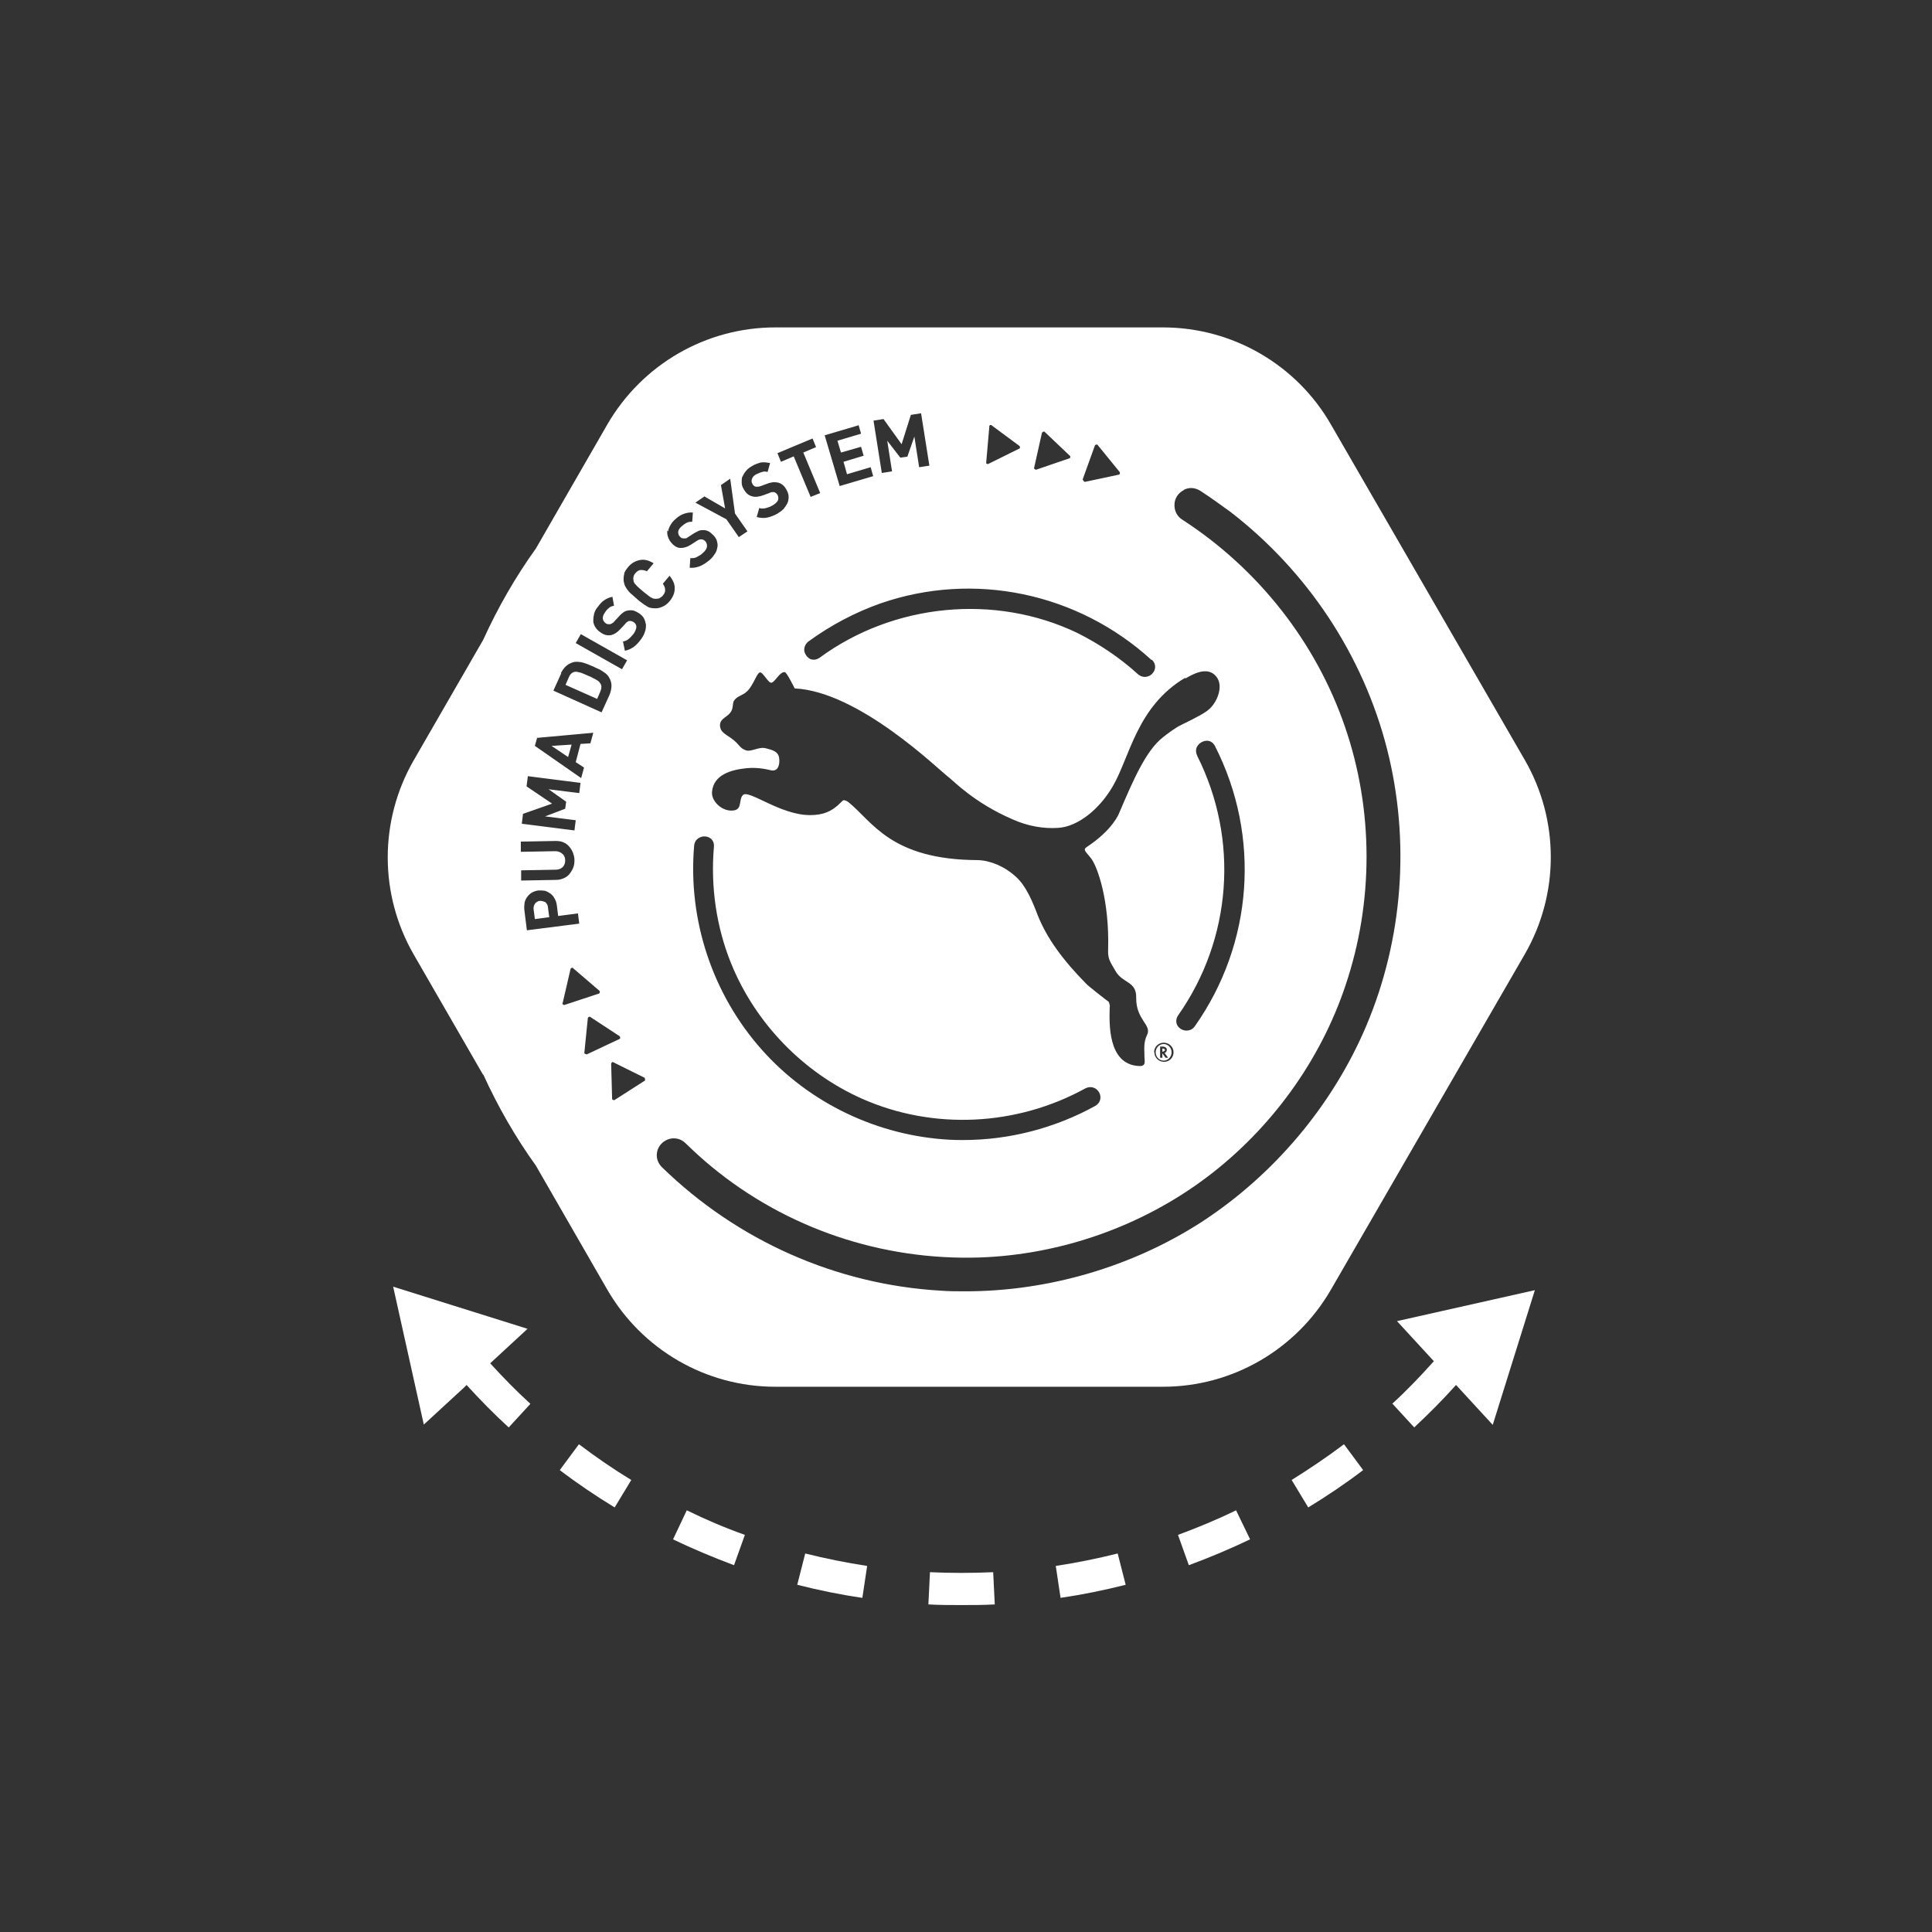 <svg xmlns="http://www.w3.org/2000/svg" fill="none" viewBox="0 0 130 130" height="130" width="130">
<rect x="0" y="0" width="130" height="130" fill="#333333" stroke="none"/>
<path fill="white" d="M75.207 104.531C73.833 104.875 72.437 105.154 71.041 105.369L71.363 107.516C72.824 107.302 74.305 107.001 75.744 106.636L75.207 104.531Z"></path>
<path fill="white" d="M84.117 103.579L83.172 101.625C81.905 102.248 80.595 102.785 79.264 103.279L79.994 105.319C81.39 104.804 82.764 104.224 84.117 103.579Z"></path>
<path fill="white" d="M90.434 97.18C89.296 98.039 88.115 98.833 86.912 99.585L88.029 101.432C89.296 100.659 90.542 99.821 91.723 98.919L90.434 97.18Z"></path>
<path fill="white" d="M38.955 97.18L37.666 98.919C38.847 99.821 40.093 100.659 41.36 101.432L42.477 99.585C41.274 98.855 40.093 98.039 38.955 97.18Z"></path>
<path fill="white" d="M26.455 86.578L28.517 95.856L31.201 93.386L31.395 93.193C32.297 94.181 33.242 95.147 34.23 96.049L35.69 94.46C34.745 93.601 33.843 92.677 32.984 91.733L35.497 89.413L26.455 86.578Z"></path>
<path fill="white" d="M50.121 103.279C48.79 102.806 47.48 102.248 46.212 101.625L45.289 103.579C46.621 104.224 48.017 104.804 49.391 105.319L50.121 103.279Z"></path>
<path fill="white" d="M54.181 104.531L53.645 106.636C55.083 107.001 56.544 107.302 58.026 107.516L58.348 105.369C56.952 105.154 55.556 104.875 54.181 104.531Z"></path>
<path fill="white" d="M62.576 105.789L62.469 107.958C63.199 108.001 63.951 108.001 64.702 108.001C65.454 108.001 66.206 108.001 66.936 107.958L66.829 105.789C65.433 105.853 63.972 105.853 62.576 105.789Z"></path>
<path fill="white" d="M93.699 94.458L95.16 96.047C96.126 95.145 97.093 94.179 97.973 93.191L100.443 95.876L103.278 86.812L94 88.896L96.47 91.58H96.491C95.589 92.59 94.666 93.556 93.678 94.458"></path>
<path fill="white" d="M78.234 70.555H78.213V70.769H78.234C78.234 70.769 78.385 70.727 78.385 70.662C78.385 70.598 78.342 70.555 78.234 70.555Z"></path>
<path fill="white" d="M37.109 50.188L38.226 50.939L38.462 50.102L37.109 50.188Z"></path>
<path fill="white" d="M36.701 60.706C36.701 60.706 36.464 60.599 36.336 60.62C36.185 60.62 36.078 60.706 35.992 60.813C35.928 60.921 35.885 61.05 35.906 61.2L35.992 61.844L36.958 61.715L36.872 61.071C36.872 60.921 36.786 60.792 36.701 60.706Z"></path>
<path fill="white" d="M40.394 45.998C40.394 45.998 40.351 45.912 40.308 45.869C40.265 45.826 40.222 45.804 40.157 45.761C40.093 45.719 40.007 45.676 39.921 45.633C39.835 45.59 39.728 45.525 39.599 45.482C39.47 45.418 39.363 45.375 39.255 45.332C39.169 45.289 39.084 45.268 39.019 45.246C38.955 45.246 38.89 45.225 38.826 45.203C38.761 45.203 38.718 45.203 38.675 45.203C38.482 45.246 38.353 45.375 38.267 45.59L38.053 46.084L40.179 47.029L40.394 46.535C40.48 46.32 40.501 46.148 40.394 45.976"></path>
<path fill="white" d="M37.386 56.587C37.58 56.587 37.752 56.608 37.902 56.673C38.052 56.737 38.181 56.823 38.288 56.952C38.396 57.059 38.482 57.21 38.546 57.36C38.611 57.532 38.654 57.703 38.654 57.875C38.654 58.069 38.632 58.24 38.568 58.391C38.503 58.541 38.417 58.691 38.31 58.82C38.203 58.949 38.074 59.035 37.923 59.099C37.773 59.164 37.601 59.207 37.408 59.207L35.067 59.25V58.563L37.386 58.52C37.58 58.52 37.752 58.455 37.859 58.348C37.966 58.24 38.031 58.09 38.031 57.897C38.031 57.703 37.966 57.553 37.837 57.446C37.709 57.338 37.558 57.274 37.365 57.274L35.045 57.317V56.63L37.386 56.587ZM35.196 54.761L37.15 54.074L35.432 52.914L35.518 52.227L39.062 52.678L38.976 53.365L36.914 53.108L38.095 53.945L38.031 54.418L36.678 54.933L38.739 55.191L38.654 55.878L35.11 55.427L35.196 54.74V54.761ZM36.141 49.65L39.921 49.306L39.727 50.015L39.062 50.058L38.739 51.282L39.298 51.647L39.105 52.356L35.99 50.187L36.141 49.65ZM37.73 45.312C37.837 45.097 37.966 44.925 38.117 44.796C38.267 44.667 38.46 44.581 38.654 44.538C38.739 44.538 38.847 44.517 38.933 44.538C39.019 44.538 39.126 44.56 39.212 44.581C39.298 44.603 39.405 44.646 39.534 44.689C39.641 44.732 39.77 44.796 39.899 44.839C40.028 44.904 40.157 44.968 40.264 45.011C40.372 45.054 40.479 45.118 40.565 45.183C40.651 45.247 40.737 45.29 40.801 45.355C40.866 45.419 40.93 45.483 40.973 45.569C41.08 45.741 41.145 45.934 41.145 46.128C41.145 46.321 41.102 46.536 41.016 46.751L40.479 47.932L37.236 46.471L37.773 45.29L37.73 45.312ZM39.083 42.67L42.197 44.431L41.853 45.032L38.739 43.271L39.083 42.67ZM39.964 41.339C40.007 41.188 40.071 41.016 40.2 40.866C40.35 40.673 40.479 40.501 40.651 40.394C40.801 40.286 40.995 40.2 41.209 40.157L41.317 40.759C41.188 40.78 41.059 40.823 40.973 40.909C40.887 40.973 40.78 41.081 40.694 41.231C40.586 41.382 40.544 41.532 40.565 41.639C40.586 41.768 40.651 41.854 40.758 41.94C40.844 42.004 40.93 42.004 41.037 42.004C41.08 42.004 41.145 41.961 41.188 41.94C41.231 41.918 41.295 41.875 41.338 41.811L41.639 41.489C41.746 41.36 41.853 41.274 41.939 41.21C42.025 41.145 42.133 41.102 42.24 41.081C42.369 41.059 42.498 41.059 42.627 41.081C42.755 41.124 42.884 41.188 43.013 41.274C43.164 41.382 43.271 41.489 43.335 41.618C43.4 41.747 43.443 41.897 43.464 42.026C43.464 42.176 43.464 42.326 43.4 42.498C43.357 42.649 43.271 42.82 43.164 42.971C43.013 43.185 42.841 43.379 42.67 43.508C42.498 43.636 42.283 43.744 42.047 43.787L41.918 43.164C42.068 43.142 42.219 43.078 42.326 42.971C42.455 42.863 42.541 42.756 42.648 42.627C42.755 42.455 42.82 42.305 42.82 42.176C42.82 42.047 42.755 41.94 42.627 41.854C42.519 41.789 42.412 41.768 42.326 41.789C42.283 41.789 42.24 41.833 42.197 41.854C42.154 41.875 42.111 41.918 42.047 42.004L41.746 42.326C41.531 42.563 41.317 42.691 41.123 42.734C40.887 42.777 40.651 42.734 40.393 42.541C40.264 42.455 40.157 42.348 40.071 42.219C39.985 42.09 39.942 41.961 39.921 41.833C39.921 41.682 39.921 41.532 39.964 41.382M41.982 38.633C42.025 38.482 42.133 38.31 42.262 38.16C42.476 37.902 42.734 37.752 43.035 37.688C43.335 37.623 43.636 37.688 43.98 37.902L43.529 38.439C43.4 38.375 43.249 38.353 43.121 38.353C42.992 38.353 42.863 38.439 42.755 38.568C42.691 38.633 42.648 38.718 42.627 38.804C42.605 38.89 42.605 38.955 42.627 39.041C42.627 39.084 42.627 39.148 42.67 39.191C42.67 39.234 42.734 39.298 42.777 39.341C42.82 39.384 42.884 39.47 42.97 39.535C43.056 39.62 43.164 39.706 43.292 39.814C43.421 39.921 43.529 40.007 43.615 40.071C43.7 40.136 43.786 40.2 43.851 40.222C43.915 40.265 43.98 40.286 44.023 40.286C44.066 40.286 44.13 40.308 44.173 40.286C44.237 40.286 44.323 40.286 44.388 40.243C44.452 40.2 44.538 40.157 44.602 40.071C44.71 39.943 44.774 39.814 44.753 39.663C44.753 39.535 44.688 39.406 44.602 39.277L45.053 38.74C45.29 39.041 45.419 39.32 45.397 39.62C45.397 39.921 45.268 40.2 45.053 40.458C44.925 40.608 44.774 40.737 44.624 40.802C44.474 40.866 44.323 40.931 44.151 40.931C44.023 40.931 43.915 40.931 43.808 40.909C43.7 40.888 43.593 40.845 43.507 40.78C43.4 40.716 43.292 40.651 43.185 40.565C43.078 40.48 42.949 40.394 42.82 40.265C42.691 40.157 42.584 40.05 42.476 39.964C42.369 39.878 42.283 39.771 42.219 39.685C42.154 39.599 42.09 39.492 42.047 39.406C42.004 39.298 41.982 39.191 41.961 39.062C41.961 38.89 41.961 38.718 42.025 38.568M44.968 35.755C44.968 35.604 45.032 35.475 45.118 35.325C45.204 35.175 45.311 35.046 45.462 34.917C45.655 34.745 45.827 34.638 46.02 34.574C46.192 34.509 46.407 34.466 46.621 34.488L46.578 35.11C46.45 35.11 46.321 35.11 46.213 35.175C46.106 35.218 45.998 35.304 45.87 35.411C45.719 35.54 45.655 35.647 45.633 35.776C45.633 35.905 45.655 36.012 45.741 36.098C45.805 36.184 45.891 36.227 45.977 36.227C46.02 36.227 46.084 36.227 46.127 36.227C46.192 36.227 46.235 36.184 46.299 36.141L46.664 35.905C46.815 35.819 46.922 35.755 47.029 35.712C47.137 35.669 47.244 35.669 47.352 35.669C47.48 35.669 47.609 35.712 47.717 35.776C47.824 35.841 47.931 35.948 48.039 36.055C48.146 36.184 48.232 36.313 48.254 36.463C48.296 36.614 48.296 36.764 48.254 36.893C48.232 37.043 48.168 37.194 48.06 37.322C47.974 37.473 47.845 37.602 47.717 37.709C47.502 37.881 47.309 38.01 47.094 38.096C46.879 38.181 46.664 38.224 46.407 38.203L46.45 37.559C46.6 37.559 46.772 37.559 46.901 37.473C47.029 37.408 47.18 37.322 47.287 37.215C47.437 37.086 47.545 36.936 47.566 36.807C47.588 36.678 47.566 36.571 47.48 36.442C47.394 36.356 47.309 36.292 47.201 36.292C47.158 36.292 47.094 36.292 47.051 36.313C47.008 36.313 46.943 36.356 46.879 36.399L46.514 36.635C46.256 36.807 46.02 36.871 45.805 36.871C45.569 36.871 45.354 36.743 45.161 36.506C45.053 36.377 44.989 36.249 44.946 36.12C44.903 35.991 44.882 35.841 44.903 35.69M47.416 33.414L48.79 34.208L48.511 32.641L49.134 32.211L49.456 34.552L50.294 35.755L49.714 36.141L48.876 34.939L46.793 33.822L47.416 33.392V33.414ZM49.972 32.061C50.014 31.932 50.1 31.803 50.208 31.674C50.315 31.545 50.465 31.438 50.616 31.352C50.831 31.223 51.045 31.159 51.217 31.116C51.41 31.094 51.604 31.116 51.819 31.159L51.647 31.76C51.518 31.717 51.389 31.717 51.282 31.76C51.174 31.782 51.045 31.846 50.895 31.91C50.723 31.996 50.637 32.104 50.594 32.233C50.551 32.361 50.573 32.469 50.637 32.576C50.68 32.662 50.766 32.727 50.852 32.748C50.895 32.748 50.959 32.748 51.002 32.748C51.067 32.748 51.131 32.727 51.196 32.705L51.604 32.555C51.754 32.49 51.904 32.469 52.012 32.447C52.119 32.447 52.227 32.447 52.334 32.469C52.463 32.49 52.57 32.555 52.678 32.641C52.785 32.727 52.871 32.855 52.935 32.984C53.021 33.135 53.064 33.285 53.064 33.435C53.064 33.586 53.043 33.736 52.978 33.865C52.914 33.994 52.828 34.123 52.721 34.251C52.592 34.38 52.463 34.466 52.291 34.574C52.055 34.702 51.819 34.788 51.604 34.831C51.389 34.874 51.153 34.853 50.916 34.788L51.088 34.187C51.239 34.23 51.389 34.23 51.539 34.187C51.69 34.144 51.84 34.101 51.969 34.015C52.162 33.908 52.27 33.8 52.334 33.693C52.398 33.564 52.377 33.457 52.334 33.328C52.27 33.22 52.205 33.156 52.098 33.113C52.055 33.113 52.012 33.113 51.947 33.113C51.904 33.113 51.84 33.135 51.754 33.178L51.346 33.328C51.045 33.435 50.809 33.457 50.594 33.392C50.358 33.328 50.186 33.178 50.036 32.898C49.95 32.769 49.907 32.619 49.907 32.469C49.907 32.318 49.907 32.19 49.95 32.061M54.675 29.505L54.911 30.085L54.052 30.45L55.19 33.178L54.546 33.435L53.408 30.708L52.549 31.073L52.312 30.493L54.675 29.505ZM57.767 28.581L57.939 29.183L56.35 29.655L56.586 30.45L57.939 30.063L58.111 30.665L56.758 31.073L56.994 31.91L58.584 31.438L58.755 32.039L56.5 32.705L55.491 29.29L57.746 28.625L57.767 28.581ZM59.464 28.216L60.667 29.892L61.29 27.916L61.977 27.808L62.535 31.331L61.848 31.438L61.526 29.376L61.053 30.729L60.581 30.794L59.7 29.655L60.023 31.717L59.335 31.825L58.777 28.302L59.464 28.195V28.216ZM77.504 44.388C77.784 44.646 77.805 45.032 77.547 45.312C77.418 45.462 77.225 45.548 77.032 45.548C76.86 45.548 76.71 45.483 76.581 45.376C75.335 44.238 73.939 43.314 72.479 42.584C66.959 39.943 60.151 40.587 55.147 44.259C54.954 44.388 54.739 44.431 54.525 44.345C54.31 44.238 54.16 44.023 54.117 43.787C54.095 43.551 54.202 43.314 54.396 43.164C55.899 42.069 57.531 41.21 59.228 40.608C65.52 38.418 72.522 39.878 77.483 44.41M66.551 28.668C66.551 28.668 66.637 28.56 66.702 28.603L68.613 30.02C68.613 30.02 68.656 30.149 68.613 30.171L66.487 31.223C66.487 31.223 66.337 31.223 66.358 31.137L66.573 28.668H66.551ZM70.138 29.097C70.138 29.097 70.245 28.99 70.288 29.054L72.006 30.686C72.006 30.686 72.049 30.815 71.963 30.837L69.708 31.61C69.708 31.61 69.579 31.567 69.579 31.502L70.116 29.097H70.138ZM72.844 32.276L73.681 29.956C73.681 29.956 73.789 29.87 73.853 29.935L75.357 31.782C75.357 31.782 75.357 31.91 75.314 31.932L72.994 32.426C72.994 32.426 72.865 32.361 72.887 32.297M79.759 45.655C80.21 45.398 81.241 44.775 81.843 45.526C82.337 46.149 81.928 47.159 81.434 47.653C81.134 47.953 80.554 48.254 79.459 48.791C79.094 48.963 78.492 49.414 78.256 49.607C77.096 50.509 76.237 52.528 75.292 54.74C75.292 54.74 74.884 55.835 73.123 56.995C72.823 57.188 73.102 57.338 73.424 57.768C73.832 58.305 74.669 60.56 74.562 63.975C74.541 64.576 74.777 64.834 75.056 65.328C75.528 66.187 76.473 65.993 76.452 67.132C76.43 68.635 77.526 68.957 77.182 69.644C76.924 70.16 77.01 70.654 77.01 71.148C77.01 71.406 77.139 71.771 76.624 71.728C74.498 71.62 74.648 68.764 74.669 67.776C74.712 67.647 74.605 67.432 74.605 67.411C74.498 67.346 73.188 66.316 73.102 66.208C71.491 64.576 70.439 63.116 69.837 61.612C69.451 60.603 69.043 59.615 68.355 58.992C67.582 58.283 66.616 57.897 65.8 57.875C59.915 57.854 58.691 55.255 57.08 53.967C57.037 53.924 56.887 53.859 56.801 53.838C56.715 53.838 56.629 53.945 56.586 53.988C55.964 54.632 55.341 54.847 54.503 54.847C52.506 54.847 50.38 53.108 49.993 53.494C49.692 53.795 49.95 54.418 49.413 54.525C48.64 54.675 47.845 53.924 47.91 53.279C48.017 52.12 49.198 51.797 50.229 51.69C51.088 51.604 51.776 51.819 51.926 51.84C52.42 51.905 52.484 51.325 52.42 50.96C52.334 50.552 51.969 50.466 51.561 50.359C51.088 50.208 50.551 50.616 50.186 50.487C49.778 50.337 49.757 50.122 49.392 49.822C48.941 49.435 48.447 49.328 48.447 48.791C48.447 48.297 49.048 48.254 49.241 47.781C49.327 47.567 49.306 47.309 49.37 47.18C49.585 46.815 49.972 46.815 50.272 46.514C50.702 46.106 50.916 45.29 51.131 45.247C51.346 45.204 51.711 46.02 51.926 45.934C52.162 45.87 52.484 45.183 52.806 45.226C52.935 45.226 53.472 46.321 53.472 46.321C57.81 46.536 63.137 51.776 63.824 52.291C64.168 52.549 65.542 54.01 68.119 55.126C69.171 55.599 70.224 55.771 71.212 55.706C72.522 55.62 73.982 54.461 74.884 52.893C76.022 50.938 76.495 47.545 79.738 45.612M80.554 50.831C80.447 50.616 80.447 50.359 80.597 50.165C80.726 49.972 80.984 49.843 81.22 49.843C81.456 49.843 81.649 49.993 81.757 50.208C84.849 56.286 84.312 63.502 80.404 69.043C80.275 69.236 80.082 69.344 79.845 69.344C79.824 69.344 79.802 69.344 79.781 69.344C79.523 69.322 79.308 69.172 79.201 68.957C79.115 68.764 79.136 68.528 79.265 68.334C82.895 63.18 83.389 56.479 80.554 50.853M77.655 70.804C77.655 70.439 77.955 70.16 78.299 70.16C78.664 70.16 78.965 70.439 78.965 70.804C78.965 71.169 78.686 71.448 78.32 71.448C77.955 71.448 77.676 71.148 77.676 70.804M49.198 64.834C50.831 68.85 54.052 72.179 58.025 73.94C62.793 76.044 68.398 75.787 73.037 73.231C73.381 73.059 73.767 73.166 73.961 73.51C74.047 73.66 74.068 73.854 74.025 74.004C73.982 74.176 73.875 74.305 73.703 74.412C70.975 75.915 67.904 76.71 64.812 76.71C64.511 76.71 64.189 76.71 63.888 76.689C59.078 76.431 54.46 74.24 51.26 70.632C47.953 66.917 46.278 61.913 46.707 56.909C46.729 56.651 46.858 56.458 47.094 56.35C47.309 56.243 47.588 56.265 47.781 56.394C47.974 56.522 48.06 56.737 48.039 56.973C47.803 59.679 48.211 62.407 49.198 64.834ZM79.652 32.963C80.017 32.769 80.425 32.812 80.769 33.027C81.456 33.478 82.122 33.951 82.766 34.423C87.963 38.418 91.722 44.087 93.332 50.402C94.9 56.565 94.406 63.18 91.936 69.022C89.66 74.391 85.708 79.073 80.812 82.251C76.173 85.236 70.546 86.89 64.962 86.89C64.404 86.89 63.845 86.89 63.308 86.847C56.286 86.439 49.628 83.497 44.538 78.536C44.323 78.321 44.194 78.042 44.194 77.741C44.194 77.44 44.302 77.161 44.517 76.946C44.968 76.495 45.676 76.474 46.127 76.925C46.707 77.483 47.287 78.02 47.867 78.493C52.914 82.659 59.335 84.828 65.928 84.613C71.405 84.42 76.838 82.509 81.22 79.201C85.515 75.959 88.844 71.384 90.54 66.294C92.43 60.689 92.43 54.504 90.498 48.898C88.543 43.207 84.656 38.267 79.545 34.96C79.201 34.745 79.008 34.359 79.029 33.951C79.029 33.543 79.287 33.156 79.652 32.984M43.421 72.694L41.338 74.026C41.338 74.026 41.188 74.026 41.188 73.94L41.123 71.556C41.123 71.556 41.188 71.427 41.252 71.47L43.378 72.522C43.378 72.522 43.443 72.651 43.378 72.694M39.448 70.933C39.448 70.933 39.298 70.912 39.319 70.847L39.556 68.485C39.556 68.485 39.641 68.377 39.706 68.42L41.703 69.73C41.703 69.73 41.768 69.859 41.703 69.902L39.47 70.954L39.448 70.933ZM37.859 67.497L38.396 65.177C38.396 65.177 38.503 65.07 38.546 65.134L40.35 66.681C40.35 66.681 40.393 66.809 40.307 66.853L37.966 67.626C37.966 67.626 37.837 67.583 37.837 67.518M35.453 62.6L35.282 61.226C35.26 61.032 35.282 60.882 35.303 60.71C35.346 60.56 35.411 60.431 35.496 60.324C35.582 60.216 35.69 60.109 35.819 60.044C35.947 59.98 36.076 59.937 36.227 59.916C36.377 59.916 36.527 59.916 36.656 59.937C36.807 59.98 36.914 60.044 37.043 60.13C37.15 60.216 37.258 60.324 37.322 60.474C37.408 60.603 37.451 60.775 37.472 60.947L37.558 61.634L38.89 61.462L38.976 62.149L35.432 62.6H35.453ZM32.511 72.286C33.499 74.455 34.68 76.517 36.055 78.428L40.866 86.783C43.206 90.82 47.502 93.311 52.162 93.311H78.256C82.916 93.311 87.212 90.82 89.553 86.783L102.61 64.189C104.93 60.152 104.93 55.191 102.61 51.153L89.553 28.56C87.233 24.523 82.916 22.031 78.256 22.031H52.162C47.502 22.031 43.206 24.523 40.866 28.56L36.055 36.914C34.68 38.826 33.499 40.888 32.511 43.057L27.829 51.175C25.51 55.212 25.51 60.173 27.829 64.211L32.511 72.329V72.286Z"></path>
<path fill="white" d="M78.213 71.174H78.062V70.422H78.213C78.406 70.422 78.513 70.508 78.513 70.637C78.513 70.744 78.449 70.83 78.363 70.851L78.599 71.174H78.427L78.213 70.873V71.174ZM78.835 70.808C78.835 70.508 78.599 70.25 78.299 70.25C77.998 70.25 77.762 70.508 77.762 70.808C77.762 71.109 77.998 71.367 78.299 71.367C78.599 71.367 78.835 71.109 78.835 70.808Z"></path>
</svg>

